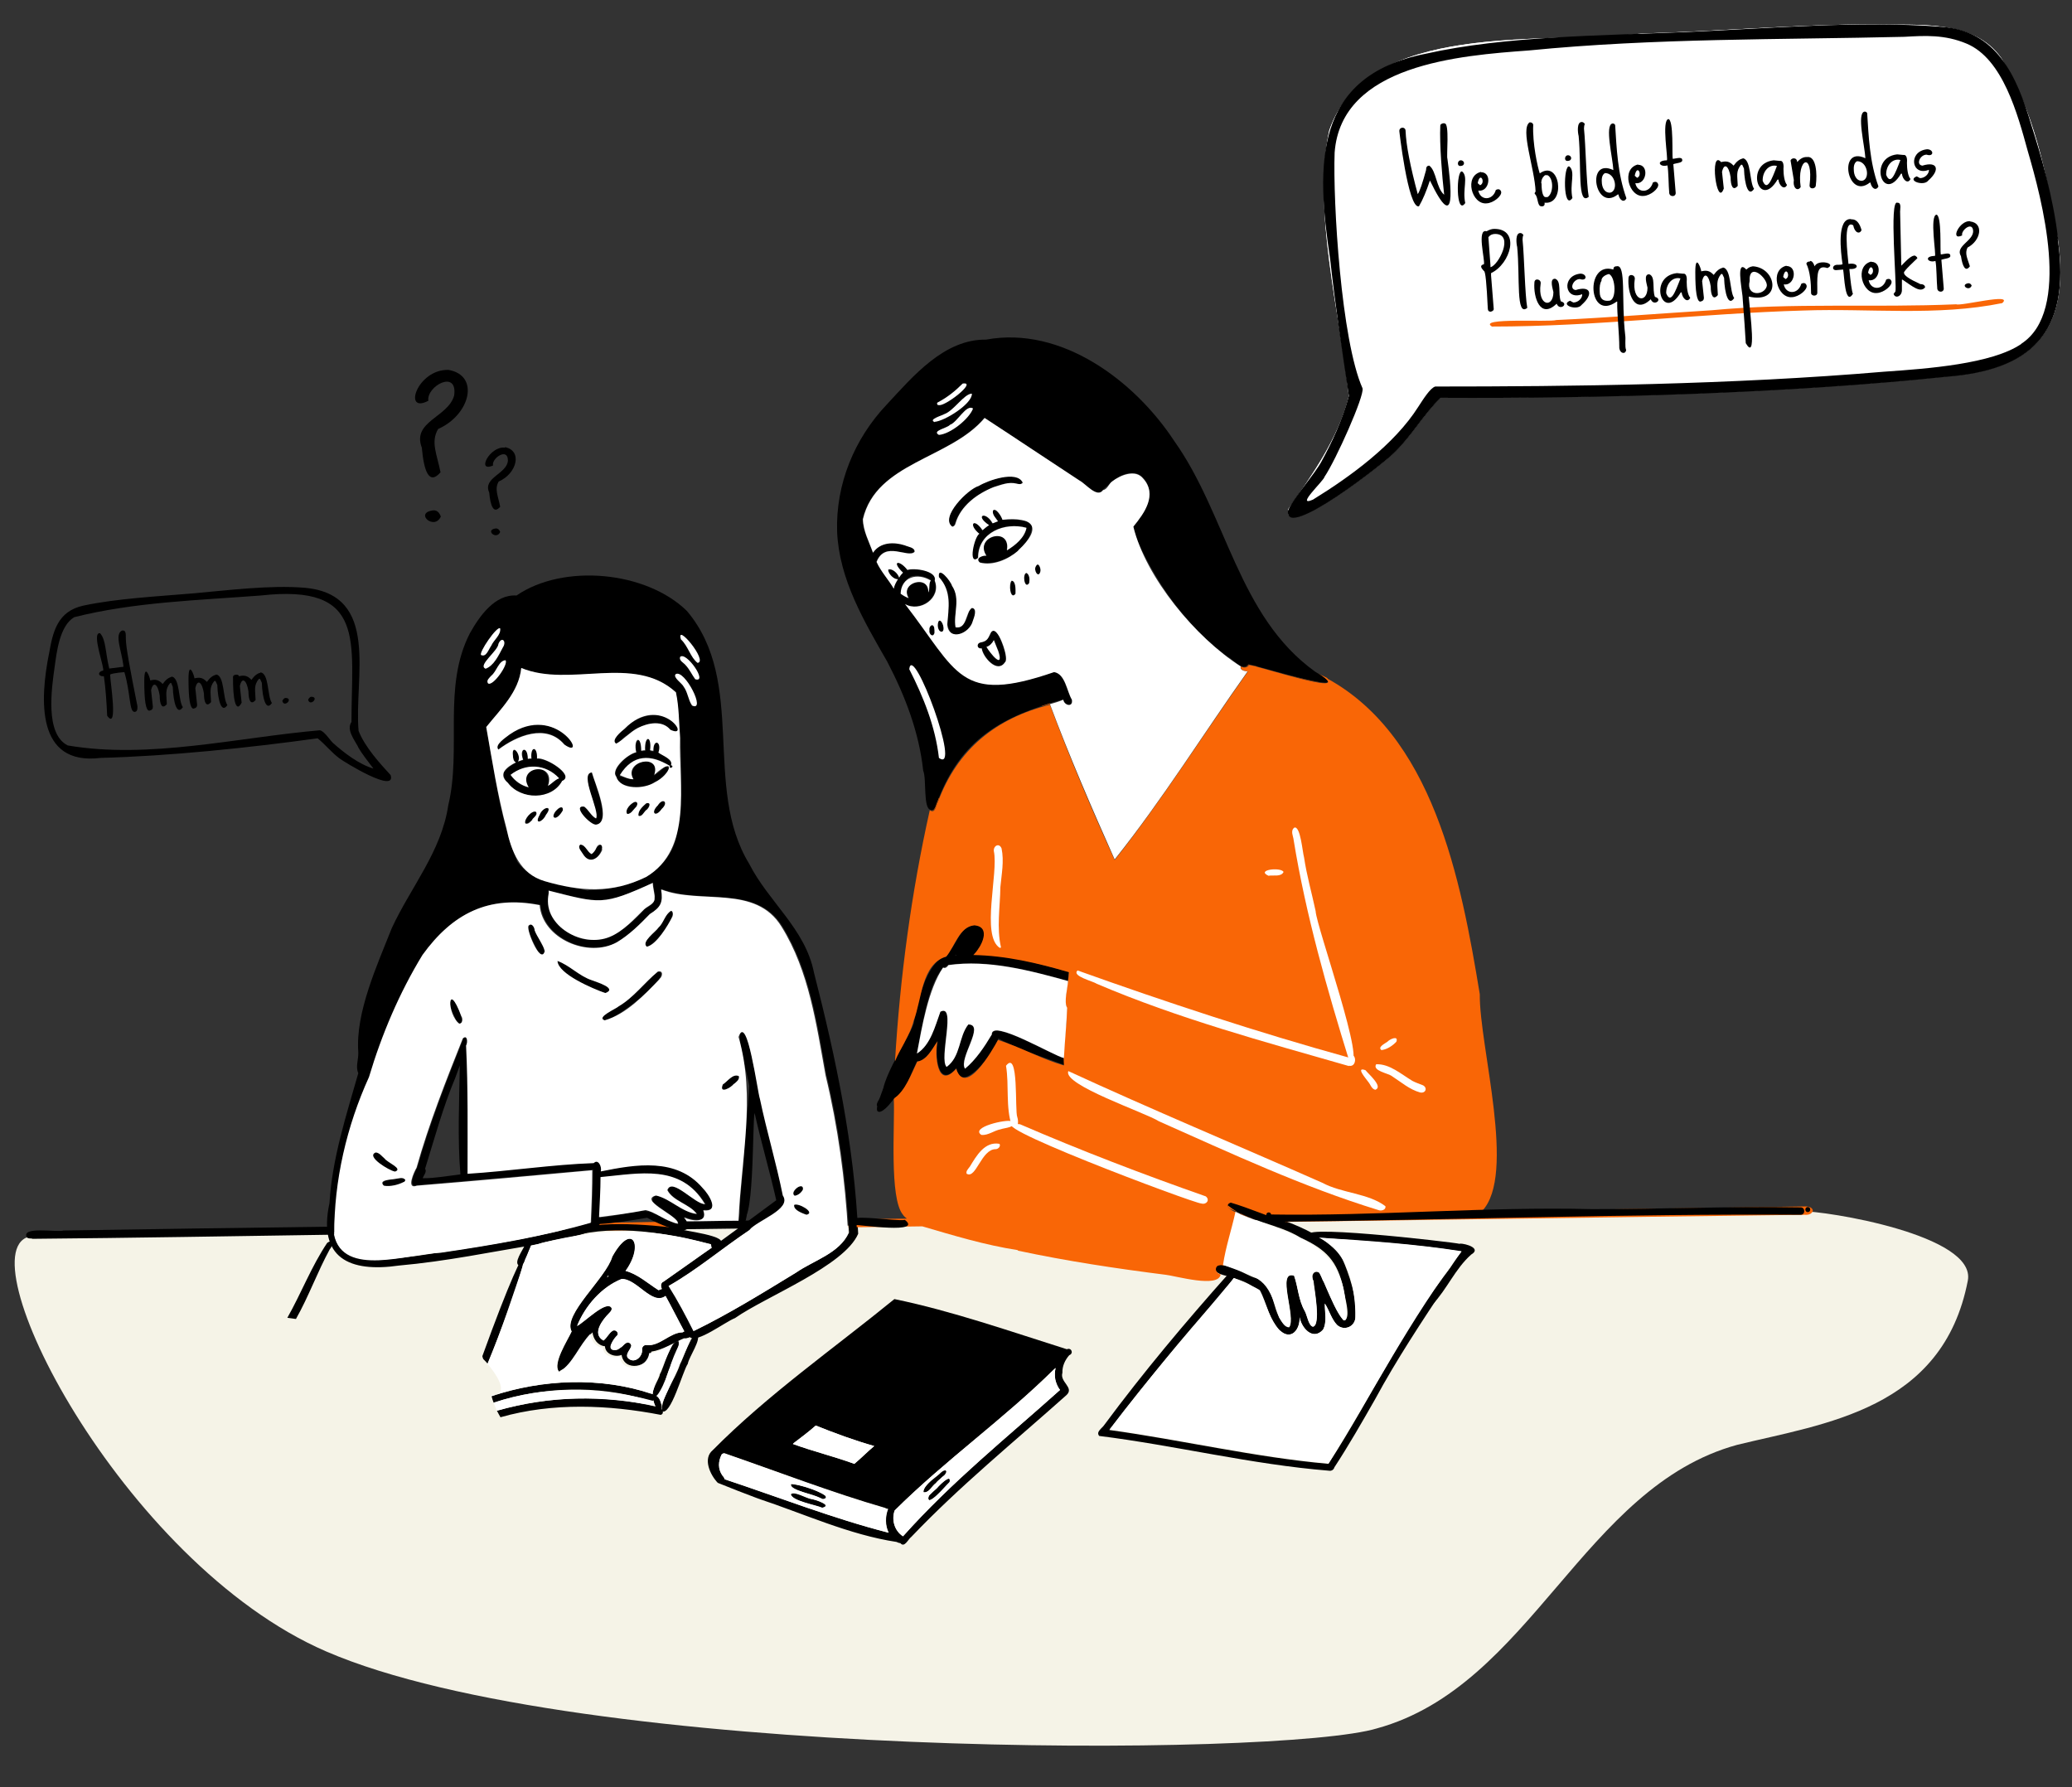 <?xml version="1.0" encoding="UTF-8"?>
<svg id="Ebene_1" xmlns="http://www.w3.org/2000/svg" version="1.1" viewBox="0 0 698 602">
  <rect x="0" y="0" width="698" height="602" fill="#333333" stroke="none"/>
  <!-- Generator: Adobe Illustrator 29.6.1, SVG Export Plug-In . SVG Version: 2.1.1 Build 9)  -->
  <defs>
    <style>
      .st0 {
        fill: #f5f3e7;
      }

      .st1 {
        fill: #f96606;
      }

      .st2 {
        fill: #fff;
      }
    </style>
  </defs>
  <path class="st0" d="M606.6,408c8.3-.2,59.3,8,56.3,23.4-8.4,43.5-48.3,48.1-77.7,55.3-51.9,14.2-69.4,81.2-121.3,95.5-32.1,9.8-268.9,10.9-354-25.9-69.2-29.9-123.1-136.9-99.2-139.9,0,0,466.1-5.7,595.9-8.4h0Z"/>
  <path d="M10.8,417.2c-.6,0-1.2,0-1.7-.3-2.3-4,10.1-1.7,12.3-2.4,30.1-.5,60.1-.9,90.2-1.3.4.9.8,1.8,1.1,2.7-34,.5-67.9,1.1-101.9,1.4h0Z"/>
  <path class="st1" d="M196.2,414.1c1.4-.6,4.6.2,4.3-2.2,8.6-.1,17.1-.2,25.7-.4.1,1,.8,1.9,1.3,2.7-11.2.2-22.4.3-33.6.5.7-.2,1.5-.4,2.2-.6h.1Z"/>
  <path d="M228.7,414.1c.5-.8-.3-1.7-.3-2.6,9-.1,18-.3,27-.4-1.1,1-2.2,1.9-3.4,2.7-7.8.1-15.6.2-23.4.3h0c0-.1,0,0,0,0Z"/>
  <path class="st1" d="M288.6,413.4h-2.8c.1-.9.2-1.8.2-2.7h2.4c0,.9.1,1.8.2,2.7h0Z"/>
  <path class="st1" d="M432.9,411.3c-5.5.5-10.3,0-15.3-2.5,5.4-.5,10.4.2,15.3,2.5h0Z"/>
  <path class="st1" d="M228.6,412.9h0Z"/>
  <path class="st1" d="M304.9,350.7c-.4,5.5-.9,11-.8,16.5-.8,1.2-1.7,2.3-2.8,2.9-.1-6.8-.4-13.6,3.7-19.4h-.1Z"/>
  <path class="st1" d="M447.1,228.4c2.8,5.1-23.3-4.9-26.4-4.7-.3,1-1.8,1.1-2.6.5,1.3-1.3,3.5-.3,5.2-.3,7.9,1.4,16.7.5,23.8,4.5h0Z"/>
  <path class="st1" d="M412.1,426c-.3,1-.7,2-1.1,3-2.8-.9-1.6-4.1,1.1-3h0Z"/>
  <path class="st1" d="M416.2,405.2c.6.9.3,1.9.2,2.9-.9-.6-2.2-.7-2.8-1.6,0-1.5,1.3-2.1,2.6-1.3h0Z"/>
  <path class="st1" d="M353,236.1c.4.3.6.6.8,1-1,.3-2,.5-2.9.8-.5-1.3.9-2.7,2.1-1.9h0Z"/>
  <path class="st1" d="M423.3,224c.1.1.3.3.4.5-.6-.1-1.2-.3-1.8-.4.4-.3,1.1-.4,1.5,0h-.1Z"/>
  <path class="st1" d="M316.4,269c-.8,1.1-1.1,4.9-2.9,3.7h-.2c.2-1.7,1-6.9,3.1-3.7h0Z"/>
  <path d="M320.4,213.2c-3.8-5.3,2.8-11-4.1-18.7-.2-.4-.3-1.2.2-1.4,1.6-.7,3.6,3.1,4.2,4.2,3,4.5.4,9.4,1.2,14,2.6.6,3.9-2.9,4.4-4.9,0-.8.9-2.2,1.8-1.4,1.6,3.7-3.4,10.9-7.7,8.2h0Z"/>
  <path d="M336.3,222.4c1.8-1-1.1-5-1.4-6.7-.5,1-1.4,2-2.5,2.3,1.3,1.4,2,3.7,4,4.4h-.1ZM338,218.2c1.3,2.3,1.5,6.4-2.1,6.2-2.4-.8-4.7-3.6-5.2-6.1-1.6.3-2-1.7-.3-2,2.2-.4,2.5-1.4,3.4-3.3,2.4-2.5,3.4,3.6,4.3,5.1h0Z"/>
  <path d="M330,189.4c-3.9-3.9,12.8-.2,15.7-11.7-7.3-2-16.3,1.6-16.3,10.1-.9,1.9-2.3-.7-1.9-1.8.3-7.7,9-12.9,16.1-10.7,1.4.3,3.9,0,4.1,1.9-.5,7.6-10.6,13.8-17.7,12.2h0Z"/>
  <path d="M333.5,188.1c-6.9-4.2,4.2-12.6,5.8-4.3.1,2.8-3.1,5.5-5.8,4.3Z"/>
  <path d="M329.6,179.6c-.8-1-2.1-1.9-2-3.2,1.4-1.6,5.6,4.8,2,3.2Z"/>
  <path d="M332.7,176.7c-.6-.7-3.2-2.4-1.7-3.2,1.6,0,5.3,4.5,1.7,3.2h0Z"/>
  <path d="M336.9,175.9c-1.4-.5-2.7-2.6-2.5-4h0c.8-1.5,4.8,4,2.5,3.9h0Z"/>
  <path d="M320.6,177.4c-4-3.4,5.4-12.6,9-13.7,3.2-1.9,12.8-5.3,14.8-1.2-.5.8-1.4.6-2.2.4-3.9-.7-8,1.2-11.4,3.1-4,2.1-7.8,6-9.1,10.3-.1.5-.6,1.1-1.2,1.1h.1Z"/>
  <path d="M341.5,200.6c-1.6-.7-1.3-3.7-.6-5,1.3-.3,1.9,5.1.6,5Z"/>
  <path d="M345.9,197c-1.1-.7-1.1-3.1-.2-4,1.2.2,1.8,4.1.2,4Z"/>
  <path d="M349.7,193.5c-1.3-.2-1.3-3.4,0-3.3.9.7,1.3,3,0,3.3h0Z"/>
  <path d="M313.7,213.9c-.9-.7-.8-2.5,0-3.3,1.5-.7,1.8,4.1,0,3.3h0Z"/>
  <path d="M316.7,212.7c-.8-.8-1.1-2.7-.4-3.6,1.5-.5,2.6,4.7.4,3.6h0Z"/>
  <path d="M358.4,356.4c0,.8,0,1.6.2,2.4-8.1-3.1-17.3-5.8-24.4-10.2-.3-5.5,20.9,7.2,24.3,7.9h-.1Z"/>
  <path d="M360.1,327.3c-.3,1-.2,2.1-.3,3.1-13-3.6-26.9-7.3-40.4-5.4-6.4,2.3-9.1,23.1-10.6,29.8,4.6-2.9,6.1-9.2,7.9-14.1,5.6-2.9-.6,16,2.1,18.6,4.8-3.5,4-10.1,7.3-14.3,5.8,0-3.3,11.5-1.1,14.9,4.6-3.4,6.8-9,10.4-13,6.2-.8-11.5,24.6-13.2,12.9-6.4,7.3-7.3-4.8-6.3-9.2-1.6,2.4-3.1,5.4-5.8,6.7-3,1-4.7-1.5-3.8-4.3,1.7-8.6,3.5-25.1,10.8-30.3,14.2-3.5,29.3,1,43.1,4.7h-.1Z"/>
  <path d="M431.1,448.3c-7-8.8-2.7-14.3-16.3-18-1.8-.8-6-.9-5.4-3.6,3.3-2.2,10,2.8,13.6,3.8,7.6,2.1,4.7,13.7,11.3,16.6,2.5-3.3-4.4-19.3,1.7-17.4,1.3,3.8,1.4,8.3,3.6,11.9.7,1.3,1.3,5.1,2.8,5.3h-.2c3-.1.5-12.9.3-15.5-1-1.4,0-3.8,1.9-2.7,3,5.1,4.5,11.6,8.2,16.1,2.9-.3.2-8.4,0-10.6-2-9.4-5.9-13.4-14.5-17.3-7.5-4.7-18-5.4-24.5-10.9.2-2,2.5-1,3.6-.5,11.8,5,26.1,7.5,34.7,17.7,2.7,6.5,5.2,13.3,4.7,20.4,0,3.3-3.8,4.9-6.2,2.7-1.9-2-2.6-4.9-4.1-7.2,0,2.8.8,6.2-.6,8.8-3.4,3.8-7.2-.5-7.9-4.2.2,4.1-2.8,8-6.6,4.5h-.1Z"/>
  <path d="M317.5,325.7c-.6-2,1.7-3.7,2.5-5.4,2.5-3,3.8-8.5,8.3-8.7,4.7.1,3.4,5.6,1.2,8-.7,1.8-5.2,5.3-4.1,1.1,1.5-1.9,3.6-3.8,3.7-6.4-3.6-2.3-8.5,12.9-11.6,11.4h0Z"/>
  <path d="M298.7,370.5c-5.5-1.8,7.8-21.2,9-25.5,5.3-2.4-8.4,20.7-8.3,23.3,1.6.2,3.5-3.4,4.2-4.6,1.1-1.3,4-11.6,5.4-6.3-2.4,4.3-4.4,13.2-10.4,13.1h0Z"/>
  <path d="M295.5,374.1c-.2-.5,0-1,0-1.5-.3-.5,0-1,.2-1.5,1.2-1.8,1.4-4.5,2.9-6,1.1-1.5,1.4-4.1,3.1-4.9,1.4-2.3,2-5.4,3.8-7.4,2-.5,1.5,2,1,3.1.6-.1,1.1.4,1.2.9,3.2,0-4.2,9.1-5,10.6-.3,1.4-5.9,9.2-7.3,6.6h0Z"/>
  <path d="M324,322.4c-.1-.1-.2-.2-.3-.4-.5.4-1.4.2-1.7-.4-1,.9-2.5-.5-1.6-1.6,1-1.1,1.8-2.1,2.7-3.2.8-1.2,6.1-7.7,5.6-3.2,4.1-.8-3.3,10.4-4.7,8.7h0Z"/>
  <path d="M313.5,272.8h0c-2.6-.5-1.3-10.4-2.5-13.2-1.4-13-6.1-25.2-12.1-36.7-7.8-13.6-16.2-27.7-16.9-43.8-.5-16,5.8-31.3,16.7-42.8,8.9-9.6,19.4-22.1,33.5-21.9,25.4-4.7,50.1,13.9,63.4,34.2,17.7,24.9,21.4,59,47.5,77.7,16.4,9.4-19.4-2.2-22.5-2.5-1.9,2.7-5.1-1.8-7.1-2.6-14.1-10.4-24.8-25.7-31.5-41.8-1.5-3.2,3.3-5.5,4.1-8.5,2.2-3.8,1.1-9.8-3.2-11.4-5-.9-8.1,2.7-11.4,5.5-2,2.8-5.8-2.2-7.9-3.2-10.7-7-21.4-14.1-32-21.1-11.5,13.9-36.5,15-41,34.1,0,4,2.1,7.6,3.4,11.3,2.4-3.5,7-3.7,10.7-2.5,1,.4,3.5.7,3.3,2.2-2.3,2.3-10-3.8-12.8,3.4,1.5,3.3,4,5.9,5.8,9,.2-1.2.8-2.2,1.4-3.2-1.3.2-3.4-1.9-3.3-3.2,1.4-.6,3.4,1.4,3.7,2.7.4-.6.8-1.3,1.3-1.7-4.1-3.9-1.2-4.5,1.5-.9,2.3-.8,10.1.3,9.2,3.6,2.2,5.8-4.9,10.8-10,7.9,17.9,23.2,18.3,33.9,50.2,22.9,3.8.7,4.3,6.5,6,9.3.5,2.6-2.5,2.1-2.9,0-20.6,5.8-34.4,13.3-42.3,34.4-.5,1-.9,3.8-2.5,2.7h.2ZM306.7,194.3c-1.8.8-3.3,3.5-3.3,5.5.8.6,1.7,1.2,2.7,1.5-3.2-5.3,6.9-8.1,6.6-1.9.7-1.2,0-2.9.9-4.1-2.1-1.2-4.5-1.7-6.9-1.1h0Z"/>
  <path d="M199.5,277.5c-1.3-.6-7-6.3-2.8-5.8,1.6,1.1,2.3,3.1,4,4,1.4-2.5-5.8-15.2-1.4-15.5.9,3.1,7.7,19.5.2,17.3h0Z"/>
  <path d="M196.3,287.7c-.5-.9-1.9-2.3-.9-3.2,1.8,0,2.3,2.4,3.8,3.2,7.1-9.7,2.2,7.6-2.9,0h0Z"/>
  <path d="M207.5,261.6c-1.6-1.6,2.8-6.2,4.3-6.9,4.6-3,11.6-2.2,14.6,2.5.1,1.3-1.5.9-2.1.4-4.8-4.3-12.3-2-15.2,3.4-.3.5-.9,1-1.5.7h0Z"/>
  <path d="M214.9,265.2c-2.2-.1-8.1-.8-7-3.9,6.4,1.7,11.1,2.4,16.1-3.1,5.4.3-6.7,8.5-9.2,7h.1Z"/>
  <path d="M178.7,268c-3.7-.6-9.4-3.7-9-7.8,3.5-4.4,10.3-5.8,15.3-3.6,1.7.7,7.9,5.1,4.5,6.5-1.9,3.7-6.8,5.7-10.8,5h0ZM186.1,263.6c.7-.5,1.3-1.1,2.2-1.4-4.5-4.8-11.2-5.2-16.3-1.1,2.9,4.4,10,6.3,14.2,2.5h0Z"/>
  <path d="M180.3,266.6c-3-.7-4.1-4.2-1.9-6.4,6-5.4,10,7.6,1.9,6.4h0Z"/>
  <path d="M214.5,263.4c-4.3-2.5.6-8.4,4.3-6.7,5.1,2.1-.5,9-4.3,6.7h0Z"/>
  <path d="M225.6,258.3c0-.5.9-.7,1-.1,0,.5-.9.7-1,.1h0Z"/>
  <path d="M215.2,254.4c-1.2-.2-1.4-4.8-.2-5,1.3-.2,1.8,5.4.2,5Z"/>
  <path d="M218.1,254c-1.3-.3-.8-6.2.7-4.8.5,1,.8,4.6-.7,4.8Z"/>
  <path d="M220.6,254c-.9-.8-.5-3.2.5-3.8,1.6-.3,1.2,5-.5,3.8h0Z"/>
  <path d="M173.4,256.6c-.5-.8-1.3-3.7,0-3.9,1.6.2,2.1,5.4,0,3.9Z"/>
  <path d="M176.4,256.1c-.5-.8-.9-4.3.7-3.4,1,.8,1.3,5.3-.7,3.4Z"/>
  <path d="M179.4,256.3c-.6-.8-.6-4.8,1-3.8.9.9,1,5.5-1,3.8h0Z"/>
  <path d="M167.9,252.4c-1.5-1.6,2.7-4.2,3.8-5.1,6.3-4.6,17.1-4.4,21.2,3,.7,2.4-1.9,1.8-2.8.4-6.1-7.3-16.1-3-22.2,1.7h0Z"/>
  <path d="M207.2,250.3c-1.1-1.5,2.1-3.9,3.1-4.8,4.4-4.9,14-7.1,17.8-.4.6,1.8-1.5,1.9-2.4.8-4-4.6-10.8-1.3-14.6,1.9-1.5.5-2.3,3-4,2.6h.1Z"/>
  <path d="M176.9,277.3c-.6-1.3,2.3-4.7,3.6-3.9.9,1-2.6,4.5-3.6,3.9Z"/>
  <path d="M181.2,276.6c-.7-1.1,2.4-5.9,3.5-4,.3.9-2.6,5-3.5,4h0Z"/>
  <path d="M186.6,275.5c-.7-1.2,1.5-3.8,2.8-3.4,1,1.1-1.6,3.5-2.8,3.4h0Z"/>
  <path d="M211.3,274.2c-1-1.4,1.3-3.7,2.6-4.1,2.4.2-1.4,4.3-2.6,4.1Z"/>
  <path d="M215.1,274.7h0c-.5-1.2,2.4-5.1,3.6-4,.6.8-2.8,4.8-3.6,4h0Z"/>
  <path d="M220.5,274.2c-1.1-.9,1.8-4.1,2.8-4.3,2.4.2-1.7,4.6-2.8,4.3Z"/>
  <path d="M269,399.8c3.2-1,.6,3.1-1.2,3-1.3-.8.4-2.5,1.2-3Z"/>
  <path d="M271.1,409.1c-1.1-.9-3.8-1.4-3.5-3.2,1.6-1.1,8.2,3.7,3.5,3.2h0Z"/>
  <path d="M181.2,320.5c-.6-1.5-4.3-7.8-2.9-8.8,1.8-1.6,3.3,5.8,4.6,7,1.6,1.8-.2,4.1-1.7,1.8h0Z"/>
  <path d="M203.2,334.4c-3.9-1.7-15.3-6.2-15.4-10.7,4,1.4,7.4,5.1,11.6,6.5,1.7.8,3.6,1.2,5.2,2.2,1.5,1.3,0,2.6-1.4,2.1h0Z"/>
  <path d="M203.6,343.7c-3-1,3.9-3.9,4.7-4.7,5.2-3,8.7-8,13.2-11.7,6.6.2-15.3,17.3-18,16.4h0Z"/>
  <path d="M217.8,318.9c-2-1.6,3-5,3.9-6.4,1.8-1.6,2.2-4.5,4.3-5.7,2.7,1.4-6.2,12.6-8.2,12.1h0Z"/>
  <path d="M153.8,344.2c-.5-2.2-3.4-5.7-1.6-7.5,1.4-.4,5.8,10.7,1.6,7.5h0Z"/>
  <path d="M243.5,365.3c1.5-1,3.4-3.9,5.4-2.8.8,1.9-7.2,7.3-5.4,2.8h0Z"/>
  <path d="M129.4,399.4c-2.9-1.9,6.5-3.2,7.1-2.1h0c.8,1.7-5.8,2.6-7,2.2h-.1Z"/>
  <path d="M132.6,394.6c-1.5-.5-9.6-5-6-6.4,2.5.7,3.9,3.5,6.4,4.5,1.4.8,1.2,2.1-.3,1.9h0Z"/>
  <path d="M188.3,462.1c-2.1-3,2.8-10.3,4.3-13.6-3.1-5.7,11.6-17.9,13.7-25.2,6.6-11.9,10.9-4,4.5,4.8,4.1,1.1,7.5,4.2,11.1,6.5.3-.1.7-.3,1.1-.4-.4-.8-.5-2.1.6-2.5,12.8-8.9,25.4-18.1,37.9-27.4-2.2-9.8-5.1-19.5-7.3-29.4-.8,2.9,0,42.2-5,34.9-.1-5.5.7-11.1,1.2-16.7.4-9.1,1.5-18.2,2-27.2,0-2.2-6.6-23.3-.8-17.2,4,18.1,8,35.9,12.3,53.9,3.2,4.6-8.9,8.4-11.3,11.7-9.1,6.2-17.6,13.4-27.2,18.8,3.1,4.9,5.7,10,8.4,15.2,11.9-5.8,23.2-12.8,34.5-19.7,5.9-4.1,14.6-6.5,17.7-13.4-1-17.9-3.4-35.7-7.6-53.1-3.1-17.1-5.5-35-14.8-50-8.8-14.4-27.3-7.4-40.6-12.6.6,4.4-.1,5.9-3.8,8.3-3.4,3.5-6.9,6.9-11.1,9.5-9.7,5.4-25.1-1.2-26-12.5-17.2-3.4-29.4,2.8-39.5,16.8-7.7,12.8-13.7,26.7-18,41.1-6.5,14.2-10.4,29.3-11.4,45-4.6,20,14,17,27.5,15.3,19.6-2.9,39.5-5.7,58.6-11.3.2-5.9.5-11.8.5-17.7-19.7,1.8-39.4,3.5-59.1,5.2-3.7,1.4-.9-4.7-.1-6,4.2-14.9,9.9-29.2,15.6-43.6h0c1.6-1.4,1.8,1.4,1.1,2.4.7,14.3.5,28.9.5,43.2,14.1-.9,28.4-3.2,42.5-3.6,1.4-1.4,2.8,1,2.4,2.8,11.8-2.3,25.5-4.7,34.3,5.6,2.1,2.1,6,8.2.2,7.5,1.7,4.5-4,3.6-6.5,2.4,5.4,9-9.6,2.1-12.7.3-5.3.9-10.6,1.8-15.9,2.1-3.2,4.5-15.4,4.8-20.9,6.8-15.6,2.6-31,5.8-46.8,7.2-16.7,2.4-27.4-2.5-23.4-21.1.9-15,5.6-29.3,9.7-43.7-1-2.2.1-4.5,0-7.1-1-13.3,6.4-29.4,11.3-41.8,6.4-13.8,16.7-25.8,19-41.3,4.6-19.1-2-39.9,7.3-58,3.2-5.7,8.4-13.2,15.7-12.7,15.7-10.8,43.6-8.3,57.4,5.2,20.3,24,5.2,59.3,21,85.2,6.5,12.8,18.9,21.9,21.8,36.6,7.4,28.8,13.6,58.3,14.9,88-4.7,10.9-30.9,21-41.5,28.4-3.2,1.2-13,8.7-15.2,6.4-.6.3-1.3.5-2,.4-3.6,1.6-7.1,3.9-11,4.5-.7,5.4-9.1,6.9-10,1.1-2.2.9-5.5-.3-5.6-2.9-2.5-.3-3.9-2.4-4.2-4.7-3.9,3.7-5.9,10.6-10.7,12.8h0l-.6.5ZM212.7,453.3c-.2,1.4-2,2.4-1.3,4,2.1,2.4,5.2-.2,4.9-2.8,0-.9.7-1.6,1.6-1.4,4.3.5,7.8-4.2,12-4.3.2,0,.4-.2.6-.3-2.2-3.9-4.1-8-6.3-11.9-4.5,3.4-9.7-5.9-14.8-5.7-6.8,2.7-12.3,9.1-15,15.8,2.3-1.1,9.9-8.9,11.6-6.1.3.7-.3,1.3-.8,1.8-2.2,2.2-5.9,7-1.9,9.2,1.2-.9,1.8-2.5,3.1-3.3.9-.5,2.1.6,1.6,1.5-1,1.3-4.3,4.8-.8,5,2,.3,4.2-4.7,5.5-1.5h0ZM204.5,430.3c.2-.1.3-.2.5-.4,0,0,0-.2-.1-.3-.1.2-.3.4-.4.6h0ZM220.1,408.7c3,1.2,5.7,3.2,8.9,3.7-2.3-3.4-6.4-4.9-9.2-7.7-.2-6.2,11.7,5.1,15.1,4.2-2.5-3.3-8.1-4.3-9.9-8,1.4-4.5,9.4,4.9,12.7,4.7-8.2-13.5-22.1-10.2-35.1-9,0,4.5-.3,9-.5,13.5,5.3,0,13.9-3.6,18.1-1.5h-.1ZM153.4,363c-4.2,10-7,20.4-10.2,30.7.7,1-.5,2.2-.8,3.2,4.3,0,8.4-.8,12.7-1.3-1-12.1-.4-24.5-.2-36.7-.5,1.4-1,2.7-1.5,4.1h0ZM184.7,301.7c-.6,6.2,1.4,8,6.1,11.9,9.2,7.2,20,.1,26.3-7.3,4.7-2.6,3.5-3.9,2.9-8.9-16.9,7.7-17.7,6.9-35.1,2.6.1.6,0,1.2-.1,1.8h0ZM198.1,299.9c12.7,0,27.8-5.2,30-19.3,2.3-15.5,1.6-31.8-.4-47.3-14.3-12.9-35.7-1.4-52.1-8.2-.8,8-7,13.9-11.8,19.9,2.9,15.1,4.5,31,10.5,45.3,5.4,7.5,15.5,7.9,23.7,9.7h.1Z"/>
  <path d="M276.7,507.9c-2.1-1-10-2.3-10.3-4.5,1-1.3,5.3,1.4,7,1.6,1.4.1,7.7,2.5,3.3,2.9Z"/>
  <path d="M276.3,504.7c-1.9-1.6-10.4-2.4-9.8-4.8,3.8.4,8.3,1.9,11.6,3.9.8,1.3-1.2,1.4-1.8.9h0Z"/>
  <path d="M311,502.7c-1.3-.8,7.7-9.3,7.8-7-.4,1.7-2.6,2.5-3.6,3.9-1.3.8-2.5,3.7-4.2,3h0Z"/>
  <path d="M313.1,505.4c-1.6-1.5,2.3-3.4,3.1-4.7.7-.8,4.5-4.4,3.7-1.4-2.2,1.9-4.1,5.2-6.8,6.1h0Z"/>
  <path d="M303.4,519.8c-.5,0-1-.2-1.4-.4-15.9-2.4-31.2-9.5-46.6-14.6-4.6-1.7-9.1-3.5-13.6-5.3-2.6-2.7-5.1-8.2-1.7-11,18.5-18.7,40.7-34.2,61.2-50.9,19.4,4,39.1,10.9,58.1,16.9,1.5-.7,2.4,1.4.8,2-1.4,1.6-2.4,3.7-2.3,5.9-1,3.2,4.2,5,1.3,7.6-17.6,15.7-35.9,30.6-52.2,47.7-1.1.8-2.3,3.8-3.7,2.1h.1ZM355,461.3c-17,16.8-36.7,30.7-53.6,47.5-1.2,3.1,0,6.9,2.8,8.7,16.5-18.4,34.7-33,52.9-49.3-1.7-2.1-2.1-4.9-1.5-7.4-.2.2-.4.4-.6.5h0ZM243.2,489.9c-1.3,2.4-1.3,4.9.2,7.1.3.4.6.8.8,1.3,18.4,6.1,36.4,13.2,55.2,18-1.2-2.4-1.2-5.5-.2-8-.3,0-.7-.2-1-.3h.2c-18.4-5.3-36.4-12.3-54.4-18.5-.2.2-.4.3-.6.4h-.2ZM267.6,485.9c-.2.1-.3.3-.5.5,6.8,2.5,13.9,4.2,20.7,6.7,2.3-1.9,4.4-4.1,6.7-6-6.7-1.9-13.2-4.3-19.7-6.9-2.3,2-4.7,3.9-7.2,5.7h0Z"/>
  <path d="M492.7,421.9c2.4,1.4-4.3,8.6-5.2,10.4-8.5,12.8-17,25.6-24.3,39.1-4.4,7.7-8.8,15.4-13.7,22.9-.2.8-1,1.3-1.9,1.1-26-2.1-51.7-8.5-77.3-11.7-1.2-1.4,1-2.6,1.7-3.7,13.1-17.7,27.4-34.7,42-51.1,5.6-1.4-2.2,5.8-2.8,7.4-13.3,14.5-25.5,29.9-37.5,45.4,24.6,3.4,49,9.2,73.8,11.4,15.1-23.2,27.4-50.4,45.2-71h0v-.2Z"/>
  <path d="M491.8,418.9c2,0,7.4,1.6,3.8,3.7-5.4,4.8-8.1,11.6-13,16.8-1.6,1.9-3.2-.2-1.5-1.7,4.3-5,7.3-10.9,11.2-16.1-16.5-2.7-33.3-3.5-50-4.8-10.9-5.1,47.1,1.6,49.5,2.2h0Z"/>
  <path d="M219.3,469.4c-17.2-5.6-36.6-4.8-53.7.9.2.8.4,1.5.7,2.2,16.5-5.4,34.9-6,51.5-1,2.3,1.5,4.5-1.1,1.5-2.2h0Z"/>
  <path d="M222.1,474.1c-18.1-4.5-36.6-4-54.7,1.1.4.8.8,1.5,1.2,2.2,17.6-5,36.4-4.2,54-.8,1.4-.5.5-2.2-.6-2.4h.1Z"/>
  <path d="M220.6,470.5c-2.1-1.7,1.4-5.4,1.7-7.6,1.4-2.2,3.5-11.7,6.3-11.1h0c.5,2.8-2.2,5.8-2.8,8.7-1.7,3.1-1.9,8.6-5.3,10h0Z"/>
  <path d="M222.9,475.4c0-5.2,4.6-10.7,6.2-15.9,1.1-1.8,3.7-10.4,5.7-10.1,1.7,1.6-2.7,7.6-3.1,10-1.7,2.4-5.8,18-8.8,15.9h0Z"/>
  <path d="M221.1,474.4c-.4-.9-1.8-3.8-.4-4.3,2.2,0,3.4,6.9.4,4.3Z"/>
  <path d="M162.8,457.8c.5.5,1,1,1.5,1.6,16.7-41.5,16.4-52.9-1.8-2.6,0,.3.2.7.3,1Z"/>
  <path d="M175.1,426.4c-2.5-.7,1.2-5.5,1.7-7,.8-1.8,2.8-.8,1.8,1-1.1,1.8-1.3,5.4-3.6,6.1h.1Z"/>
  <path d="M239.8,420.4c-.3-.3-.3-.8-.3-1.3-15.1-3.7-31.4-6.8-46.7-2.7,1-6.3,29.4-3.6,34.8-2.7,1.9.9,19.2,2.6,14.6,5.6-.5.8-1.6,1.6-2.5,1h0Z"/>
  <path d="M110.2,418.7c-5.3,7.9-8.7,16.9-13.4,25.2,1,.1,1.9.3,2.9.4,4.3-7.6,7.2-15.8,11.4-23.5,1.2-1.2,1-3.6-.9-2.1h0Z"/>
  <path d="M248.8,412c-.2-1.3.3-2.5.6-3.7h0c.3-1.2,2.2-1,2.2.3s-.8,6.2-2.8,3.4h0Z"/>
  <path class="st1" d="M342.8,421.1h0ZM342.8,421.1h0c-11-1.7-21.5-4.9-32.1-8-7.4.1-14.8.2-22.1.3,0-.9,0-1.8-.2-2.7,5.7,0,11.4-.2,17.1-.2-.5-.4-1-.8-1.3-1.3-4.7-5.5-2.7-30.4-3.1-39,4-3,5.8-8.3,7.9-12.6,3.3-.5,5-4.3,6.8-6.8-1,4.5-.1,16.5,6.3,9.2,3.2,9.6,12.1-6.1,14.1-9.7,7.6,2.4,14.6,6.4,22.2,8.6-.4-6.5,1-12.8,1-19.2-1.2-3.2.6-8.7.7-12.2-10.5-3.1-21.3-5.6-32.2-5.8,2.6-2.5,6.3-9.5.3-10-5,.5-6.5,7-9.4,10.5-8.5,2.6-8.2,14.5-11,21.6-1.2,4.9-4.4,9-6.3,13.7,1.7-28.4,5.5-56.8,11.7-84.5h.2c1.6,1.1,2-1.7,2.5-2.7,6.6-17.9,19.6-28.4,37.8-32.9,6.6,17.8,14,35.1,21.8,52.3,16.1-20.3,29.9-42.4,44.9-63.5-.9-.1-2.8-.4-2.3-1.7.8.6,2.3.4,2.6-.5,2.1-.1,35.2,11,24.6,3.6,37.6,19.1,46.9,69.1,53.2,107.3-.2,17.5,12.5,61,.7,73.1,25.1-.4,50.1-.7,75.2-1.1,11-.2,21.9-.3,32.9-.5,1.3-.1,3.3,0,3.4,1.5-.4,1.1-1.6,1.4-2.7,1.3-18,.2-36.1.5-54.1.7-40.3.6-80.6,1.1-120.9,1.7-6.2-2-12.3-4.7-18.4-6.5-2.6,1,.4,2.8,1.9,3.3-1.4,6-3.4,11.8-4.2,17.9-2.7-1.1-3.9,2.1-1.1,3-.7,4.7-15,.5-18.6.1-16.6-2.1-33.2-4.6-49.6-8.1h0l-.2-.2Z"/>
  <path class="st2" d="M132.9,394.7c3.3-.9-2.6-3.2-3.3-4.4-.9-.7-1.7-2-3-2.1-3.6,1.3,4.7,6.2,6.3,6.4h0ZM136.2,398.1c.2-.2.5-.7.2-.8h0c-.8-.9-2.1-.3-3.1-.2-1.2.3-6.1.2-4,2.3,2.2.4,4.9-.3,6.8-1.3h.1ZM154.8,344.8c.9,0,1.3-1.5.6-2.5-4.7-12.6-5-.7-.6,2.6h0ZM183.5,320.4c-.6-2.5-2.5-4.6-3.4-7,0-.9-.9-2.6-1.9-1.7-1.5.4,4,13.7,5.3,8.7h0ZM203.9,334.5c4.3-1.5-2.9-3.7-4.5-4.3-4.3-1.4-7.6-5.1-11.6-6.5.2,4.4,12,9.4,16.1,10.8h0ZM222.1,329.8c1.2-.8,1.4-3.1-.5-2.5-4.5,3.7-8.1,8.7-13.2,11.7-.8.8-7.7,3.7-4.7,4.7,7.3-2.1,13.3-8.5,18.5-13.9h0ZM226.5,308.8c.3-.6.3-1.8-.4-2-2.1,1.2-2.5,4.1-4.3,5.7-.9,1.4-5.9,4.8-3.9,6.4,3.3-.7,7-7,8.6-10.1h0ZM247.3,365.1c.8-.7,1.9-1.4,1.6-2.6-2-1-3.9,1.9-5.4,2.8-1.4,3.4,2.8,1.1,3.7-.2h0ZM270.5,400.7c.3-3-4.8.8-2.8,2.1,1.2-.2,2.2-1,2.8-2.1ZM271.7,409.2c3.2-.8-3-4.2-4.2-3.3-.2,1.8,2.8,2.8,4.2,3.3h0ZM285.8,415.3c-3.1,7-11.8,9.3-17.7,13.4-11.3,6.9-22.6,13.9-34.5,19.7-2.6-5.2-5.3-10.3-8.4-15.2,9.6-5.5,18-12.7,27.2-18.8,2.5-3.3,14.5-7,11.3-11.7-2.2-11-5.4-21.5-7.7-32.5-.8-2.1-4.3-29.4-7.2-20.9,5.9,20.3.8,41.2,0,61.9-5.8,0-11.7.2-17.5.2-.2-.5-.6-.9-.9-1.3,2.5,1.2,8.2,2.1,6.5-2.4,5.8.7,1.9-5.4-.2-7.5-8.8-10.3-22.5-8-34.3-5.6.4-1.8-1-4.3-2.4-2.8-14.1.5-28.3,2.7-42.5,3.6,0-14.3.2-28.9-.5-43.2.6-1,.5-3.8-1.1-2.4h0c-5.7,14.3-11.4,28.7-15.6,43.6-.8,1.3-3.6,7.4.1,6,19.7-1.6,39.4-3.4,59.1-5.2,0,5.9-.2,11.8-.5,17.7-16.5,4.7-33.6,7.6-50.6,10.1-10.5.2-32.9,8.6-35.9-6.2h.1c-.1-18.1,4.2-36.5,11.7-53,4.3-14.4,10.2-28.3,18-41.1,10.1-14,22.3-20.2,39.5-16.8.9,11.3,16.3,17.9,26,12.5,4.2-2.5,7.7-6,11.1-9.5,3.7-2.3,4.5-3.9,3.8-8.3,13.3,5.2,31.8-1.8,40.6,12.6,9.3,15,11.7,32.9,14.8,50,4.2,17.4,6.6,35.2,7.6,53.1h.1Z"/>
  <path class="st2" d="M220.5,302.5c.2,2-2.3,2.6-3.5,3.8-3.5,3.4-7,7.4-11.6,9.3-9.1,3.8-22.2-3.5-20.7-13.8.1-.6.2-1.2.1-1.8,17.4,4.4,18.2,5.1,35.1-2.6,0,1.8.8,4.1.6,5.1Z"/>
  <path class="st2" d="M188.3,262.2c-1.4.5-2.4,1.8-3.7,2.5,2.9-8.3-10.8-6.7-6.5.5-2.5-.6-4.6-2.1-6.1-4.2,5.1-4,11.8-3.7,16.3,1.1h0Z"/>
  <path class="st2" d="M179.3,276c.6-.7,1.9-1.5,1.3-2.5-1.3-.8-4.3,2.6-3.6,3.9,1,.4,1.8-.7,2.4-1.3h0ZM183.9,274.5c2.7-3.4-1.1-2.8-2.1,0-2,3.5,1.1,2.4,2.1,0h0ZM189.6,273c.3-2.9-3.7.8-3.1,2.2.9,1.1,2.6-1.3,3.1-2.2h0ZM189.5,263c4.2-2-6-8.1-8.6-7.5.2-4.2-2.3-4.3-1.9,0-.4,0-.8,0-1.2.1,0-4.5-3.1-3.7-1.6.3-.6.2-1.2.4-1.7.6,1.4-2-2.3-6.6-1.7-1.9,0,.8.2,1.9,1,2.2-3,1.5-6.3,3.9-2.7,6.9,4.3,5.8,14.8,5.9,18.3-.7h0ZM190.1,250.8c8.4,5.8-2.7-14.2-18.4-3.4-1.1.9-5.3,3.5-3.8,5.1,6.1-4.6,16.1-8.9,22.2-1.7h0ZM202.8,286.1c.4-1.8-1.2-2.2-1.9-.5-.3.8-.9,1.6-1.6,2.1-1.5-.7-2-3.1-3.8-3.2-1.1.9.4,2.3.9,3.2,2.1,3.5,5.3,1.6,6.5-1.5h0ZM200.8,277.8c5.5-.9-.5-14.1-1.4-17.6h0c-4.4.3,2.8,13,1.4,15.5-1.7-.9-2.5-2.9-4-4-4.3-.5,2.2,6.4,4.1,6.1h-.1ZM214,272.1c.7-.5,1.2-2.1-.1-2-1.3.4-3.6,2.7-2.6,4.1,1.3,0,1.9-1.3,2.7-2.1h0ZM217.7,272.9c.9-.6,2-2.8,0-2.3-1.1,1-2.9,2.5-2.6,4.2h0c1.1.5,1.8-1.2,2.5-1.9h.1ZM222.9,272.5c2.5-2.2.4-4-1.3-1.2-2.6,2.5-.7,4.2,1.3,1.2ZM226,258.6c.6,0,.8-.8,0-.8.9-2.1-2.9-3.2-4.2-4.3,1.3-3.7-1.8-4.9-1.7-.6-.4,0-.7-.1-1.1-.2.6-5-1.9-5.1-1.7,0-.4,0-.9.1-1.3.2,0-5.7-2.7-4.2-1.7.5-2.6.5-8.7,5.6-6.7,8.2,1.4,4.6,9.5,4.2,13,1.9,5.3-2.5,7.4-9.3-.2-2.5,2.5-7.5-10.7-4.6-7,1.5-1.7,0-3.1-.8-4.6-1.4,4.5-7.2,10.3-7,16.9-3.1-.3.3,0,.7.3.7h0ZM225.8,245.8c7.6,3.6-3.3-12.6-15.4-.3-1,.8-4.8,3.9-2.8,5,2.5-1.4,4.6-3.9,7.3-5.3,3.4-1.7,8.3-2.7,11,.7h-.1ZM229.1,248.7c-.5,15.6,4.4,37.2-11.4,46.7-11.7,5.7-22.2,4.9-34.3,1.4-8.2-2.4-11.2-10.1-12.8-17.8-3-11.2-4.8-22.7-6.8-34.1,4.8-6,11-11.8,11.8-19.9,16.4,6.8,37.9-4.8,52.1,8.2,1.1,5,1,10.3,1.4,15.4h0Z"/>
  <path class="st2" d="M239.5,419.5v-.3c-21.9-6.3-39-5.5-60.7.5-.5,1.5-1.2,3-1.9,4.5-4,11.7-7.8,23.7-12.7,35.2,2.2,2.5,8.3,10.6,1.3,10.5,0,.1,0,.3.1.4,17.2-5.8,36.8-6.6,54.1-.7,1.7-5.8,4.3-11.3,6.9-16.8-2.6,1.1-5,2.8-7.9,3-.7,5.4-9.1,7-10,1.1-2.2.9-5.5-.3-5.6-2.9-2.5-.3-3.9-2.4-4.2-4.7-3.8,3.8-5.9,10-10.4,12.8-3.1-1.7,2.8-11,4-13.6-3.1-5.7,11.6-17.9,13.7-25.2,6.6-11.9,10.9-4,4.5,4.8,4.1,1.1,7.5,4.2,11.1,6.5.3-.1.7-.3,1.1-.4-.4-.8-.5-2.1.6-2.5,5.4-3.8,10.8-7.7,16.3-11.4-.2-.2-.2-.6-.2-.8h-.1Z"/>
  <path class="st2" d="M237.5,405.6c-3.3.2-11.2-9.2-12.7-4.7,1.9,3.7,7.5,4.7,9.9,8-5.1-.6-8.7-5-13.7-6.2-5.8,1.5,6.5,6.5,7.3,9,0,.2,0,.4.1.5-.8-.1-1.6-.4-2.3-.7h0c-2.9-1-5.6-3.2-8.6-3.9-5.2,1.1-10.4,1.7-15.7,2.4.2-4.5.5-9,.5-13.5,13.1-1.2,27-4.5,35.1,9h.1Z"/>
  <path class="st2" d="M220.1,471.9c-17.4-4.7-36.4-5.3-53.8.6.3.9.7,1.8,1.1,2.7,17.7-5.1,35.5-5.2,53.3-1.6-.2-.5-.5-1.1-.6-1.7h0Z"/>
  <path class="st2" d="M231.9,451c.2.2.5.4.7.4-3.8,8.2-6.2,14.1-9.8,21.8-.2-1-.7-2.4-1.6-2.9,3.3-4.4,4.3-10.5,6.7-15.5.3-.9,1.3-2,.7-3,.4-.2.8-.4,1.1-.6.7,0,1.4-.2,2-.4,0,0,0,.1.1.2h0Z"/>
  <path class="st2" d="M230.5,448.5c-.2,0-.4.2-.6.3-4.2,0-7.7,4.7-12,4.3-.8-.2-1.7.6-1.6,1.4.3,2.6-2.8,5.2-4.9,2.8-1-1.8,3.2-4.4.1-5.1-1,0-1.5,1.2-2.2,1.6-4.9,2.9-4.1-1.5-1.3-4.1.5-.9-.6-2.1-1.6-1.5-1.3.8-1.9,2.4-3.1,3.3-4.1-2.2-.3-7,1.9-9.2.5-.5,1-1.1.8-1.8-1.6-2.8-9.3,5-11.6,6.1,2.7-6.7,8.2-13.1,15-15.8,5.1-.2,10.3,9.1,14.8,5.7,2.2,4,4.2,8,6.3,11.9h0Z"/>
  <path class="st2" d="M294.5,487.1c-2.3,1.9-4.4,4.1-6.7,6-6.8-2.5-13.9-4.2-20.7-6.7,2.5-2.1,5.3-4,7.7-6.2,6.5,2.6,13,5,19.7,6.9h0Z"/>
  <path class="st2" d="M277.1,507.9c3.4-1.1-2.4-2.7-3.7-3-1.7-.2-6-2.9-7-1.6.4,2.3,8.4,3.6,10.7,4.6ZM277.2,505c5-1.1-9.6-5.6-10.7-5.1-1.2,1.9,9,3.9,10.7,5.1ZM299.1,508.3c-1,2.5-1,5.6.2,8-18.7-4.8-36.8-11.9-55.2-18-.1-.5-.4-.9-.8-1.3-1.5-2.2-1.4-4.7-.2-7.1.2-.1.4-.3.6-.4,18.3,6.3,36.5,13.4,55.2,18.8h.2Z"/>
  <path class="st2" d="M318.1,497c1.4-.9.6-2.7-.8-1.3-1.9,2.2-6.1,4-6.2,7,2.4.3,4.8-4.4,7-5.7h0ZM319.9,499.2c.7-4-5.9,3.9-7,4.6-1.5,5,6.2-3.8,7-4.6h0ZM355.5,464.7c.3,1.1.8,2.6,1.6,3.5-18.2,16.3-36.4,30.8-52.9,49.3-2.9-1.8-3.9-5.5-2.8-8.7,17.1-17,37.1-31,54.2-48-.3,1.3-.3,2.6-.1,3.9h0Z"/>
  <path class="st2" d="M359.8,330.4c-.1,2.4-1.5,7.1-.3,9.1-.2,5.7-.8,11.1-1.1,16.9-3.4-.7-24.6-13.4-24.3-7.9-2.5,4.2-5.3,8.4-9,11.5-2.3-3.4,6.9-14.9,1.1-14.9-3.3,4.2-2.5,10.8-7.3,14.3-2.7-2.7,3.4-21.5-2.1-18.6-1.8,4.9-3.3,11.2-7.9,14.1,1.7-9.1,3.8-21.6,8.8-29,.7.5,1.4-.2,1.8-.8,13.5-1.9,27.4,1.8,40.4,5.4h-.1Z"/>
  <path class="st2" d="M492.3,421.6c0,.1-.2.3-.3.4-16.7,22.1-29.7,47.3-44.4,70.9-24.8-2.3-49.2-8-73.8-11.4,13.3-17.6,27.8-34.1,41.9-51,2.8,1.3,6,2.4,8.7,4.1,2.4,4.4,3,9.9,6.8,13.6,3.8,3.5,6.8-.4,6.6-4.5.6,3.7,4.5,8,7.9,4.2,1.4-2.6.5-5.9.6-8.8,1.5,2.3,2.2,5.2,4.1,7.2,2.4,2.2,6.2.6,6.2-2.7,0-9.8-2.4-22.2-12.3-26.7,16.1,1,32.3,2.1,48.2,4.6h-.2Z"/>
  <path class="st2" d="M453.4,438.9c1.8,15-5.8-3.1-7.5-7.1-.7-1-.8-2.3-1.6-3.2-.9-.7-2.3,0-2.3,1.2.5,2.7,3.1,16.4.3,17.1-1.5-.2-2-4-2.8-5.3-2.1-3.7-2.2-8.1-3.6-11.9-6.1-1.9.8,14.1-1.7,17.4-1.6,0-2.5-2.1-3.3-3.3-4.1-13.6-5.9-13-18.9-17.7.9-6.1,2.9-11.9,4.2-17.9.5.2,1,.5,1.6.7h-.3c16.1,6.6,34.4,9.2,35.8,30.1h0Z"/>
  <path class="st2" d="M314.8,213.2c0-.6,0-1.2-.1-1.8-.5-1.7-1.9-.3-1.6.9-.3,1.2,1.2,2.7,1.7.9h0ZM317.2,212.8c1.4-.1.3-4.2-.9-3.7-.7,1-.5,3.6.9,3.7h0ZM327.7,209.2c.4-1.2,1.7-4.2-.3-4.4-2.2,1.5-1.6,7.2-5.5,6.5-.8-4.6,1.8-9.5-1.2-14-.3-1.4-4.9-7.1-4.4-2.9,4.3,4.6,3.3,10.4,2.8,16,.5,5.8,7.6,3,8.6-1.2h0ZM338.7,222.9c1.2-1.3-2.8-13.2-4.9-9.8-.9,1.8-1.1,2.9-3.4,3.3-1.6.3-1.3,2.3.3,2,.4,3,5.3,8.7,7.9,4.6h.1ZM342.1,200c0-1.2.2-4.2-1.3-4.4-1.1.9-.5,6.8,1.3,4.4ZM344.5,162.5c-2-4.1-11.7-.7-14.8,1.2-3.6,1-13.2,10.6-8.9,13.7.6,0,1-.6,1.1-1.1,1.7-5.9,7.3-10,12.8-12.2,2.5-.7,5-1.9,7.7-1.2.9.2,1.7.4,2.2-.4h-.1ZM346.7,196.4c.2-1.1.2-2.8-.9-3.4-1.5.1-.7,5.8.9,3.4h0ZM343,185.4c8.5-7.9,5-11.4-5.3-10.3-.2-.9-2.2-4.3-3.2-3.1h0c-.3,1.4,1,2.5,1.7,3.6-.6.2-1.2.5-1.8.7-2.2-4.2-6.3-2.8-1.2.6-.8.5-1.5,1.1-2.2,1.7-3-4.4-4.9-1.9-1.1,1.2-1.7,1-3.9,11-.4,8.1,0-8.6,9-12.1,16.3-10.1-.6,3.3-3.8,5.9-6.6,7.6,1.5-8.2-11.2-4.8-6.9,1.8-1.3-.2-3.9.9-2.2,2.3,4.4,1.2,9.6-1.1,12.9-4h0ZM350.5,192.4c.2-.9-.7-3.3-1.5-1.7-1,1.3.9,4.4,1.5,1.7ZM420.4,226c-15,21.1-28.7,43.2-44.9,63.5-7.7-17.3-15.2-34.6-21.8-52.3,1.5-.4,3.1-.9,4.5-1.5.3,2,3.4,2.7,2.9,0-1.7-2.8-2.2-8.7-6-9.3-31.9,11-32.4.1-50.2-22.9,5.1,2.9,12.3-2.1,10-7.9.9-3.3-6.9-4.4-9.2-3.6-2.8-3.6-5.6-3-1.5.9-.5.5-1,1.1-1.3,1.7-.3-1.3-2.3-3.3-3.7-2.7,0,1.4,2,3.4,3.3,3.2-.6,1-1.2,2-1.4,3.2-1.8-3.1-4.3-5.7-5.8-9,2.9-7.3,10.6-1.1,12.8-3.4.2-1.5-2.3-1.7-3.3-2.2-3.7-1.2-8.3-1.1-10.7,2.5-1.3-3.7-3.3-7.3-3.4-11.3,4.5-19.2,29.4-20.3,41-34.1,10.6,6.9,21.3,14.1,32,21.1,2.1,1.1,5.9,6,7.9,3.2,1.5-.3,1.9-2.1,3-2.9,2.7-2.1,7.9-4.3,10.5-1,4.9,5.4.4,11.7-3.3,16.2,4.2,17.2,21,37.4,36.2,47.1-.5,1.3,1.4,1.6,2.3,1.7h0v-.2Z"/>
  <path class="st2" d="M313.6,195.5c-.9,1.1-.2,2.8-.9,4.1.4-6.2-9.8-3.4-6.6,1.9-1-.4-1.9-.9-2.7-1.5.2-5.7,5.7-7.2,10.2-4.4h0Z"/>
  <path class="st2" d="M336.3,219.4c2,6.4-2.8.6-4-1.5,1.1-.3,2-1.3,2.5-2.3.5,1.2,1,2.5,1.5,3.8Z"/>
  <path class="st2" d="M454.6,357.6c-7.5-24.2-14.7-49.4-18.8-74.6-.1-1.3-1.2-3.1.2-4.2,2.1-.8,2.8,8.4,3.3,10,.9,6.1,2.6,12,3.9,18.1.2,5.1,17.8,54.1,11.4,50.7h0Z"/>
  <path class="st2" d="M454.4,359.1c-28.6-8.2-57.5-16-84.9-27.7-1.3-.9-8.6-2.6-6.5-4.5,29.9,10.7,60.5,20.8,91.2,29.3,2.7-2.8,3.3,3.5.2,2.8h0Z"/>
  <path class="st2" d="M464.3,407.6c-25.4-7.8-49.6-19.1-73.9-29.9-4.5-2.9-32.6-12.3-30.5-16.9,27.5,12.7,57.2,25.1,85.5,37.6,6.7,3.6,15.5,3.5,21.3,7.9.3,1.3-1.5,1.7-2.4,1.3h0Z"/>
  <path class="st2" d="M404.7,405.4c-2.2.1-80-29.1-61.1-26.7,20.6,8.9,41.5,16.9,62.6,24.3,1.5,1.2.2,2.9-1.5,2.4h0Z"/>
  <path class="st2" d="M340.9,379.4c-2.2-6.4-.9-13.7-2-20.4,4.4-5.7,2.9,15.2,3.8,17.3.5,1.4.4,4.7-1.7,3.1h0Z"/>
  <path class="st2" d="M336.8,319.3c-6.4-4.1-.4-25.2-2-32.6-.2-1.8,1.8-2.9,2.6-.9.9,4.3,0,8.7-.4,13-.1,6.8-1.3,13.7.2,20.3h0c0,.1-.2.2-.4.2h0Z"/>
  <path class="st2" d="M330.6,382.3c-3.9-2.6,8.6-5.4,10.2-4.6,2,2.1-2.5,2.2-3.7,2.7-2.2.4-4.2,2.1-6.4,1.9h-.1Z"/>
  <path class="st2" d="M325.7,395.5c-.5-.9.5-1.8,1-2.5,2.2-3.6,5-8.6,10-7.7.5.8-.4,1.8-1.3,1.8-4.8,0-6.6,10.1-9.7,8.3h0Z"/>
  <path class="st2" d="M463.3,367.1c-1.3-.3-1.6-1.8-2.4-2.7-.7-1-4.4-5.2-.9-3.9,1,1.3,6.1,5.6,3.3,6.6h0Z"/>
  <path class="st2" d="M478.4,368c-3.6-1-6.4-3.5-9.5-5.5-1.3-1-6.7-1.8-5.3-4,4.5-.2,8.5,3.4,12.2,5.6,1.1.6,2.4,1,3.6,1.5,1.6.9.8,2.8-1,2.4Z"/>
  <path class="st2" d="M465.5,353.8c-1.7-1,1.1-2.3,1.9-2.9.8-.9,3.8-2.2,3,0-1.2,1.3-3.1,2.6-4.9,2.8h0Z"/>
  <path class="st2" d="M427.3,295c-4.3-2,4.1-3,5.1-1.3-.8,1.8-3.5,1-5.1,1.3Z"/>
  <path class="st2" d="M164.4,230.2c-.7-1,.5-1.9,1.1-2.6,1.8-1.4,2.5-5.1,4.8-5.2,1.1,1.3-4.3,9-5.9,7.8h0Z"/>
  <path class="st2" d="M163.5,225.2c-2.6-1.1,4.3-6,4.4-8.3,1.1-2.7,2.9-.9,1.5,1.2-1.4,2.6-3,6.2-5.9,7.2h0Z"/>
  <path class="st2" d="M162.1,220.7c-1.1-.6,5.5-10.2,6.4-9h0c.3,2.2-2.2,3.9-3,5.8-.9,1.2-1.7,4.1-3.5,3.1h.1Z"/>
  <path class="st2" d="M233.1,237.6c-1.3-1.9-1.4-4.4-2.8-6.3-.5-1.1-3.7-3.1-2.7-4.2,3-1.9,10.6,13.1,5.4,10.5h.1Z"/>
  <path class="st2" d="M234.2,228.8c-1.1-1.5-1.9-3.3-3.2-4.7-.7-.9-2.3-1.5-1.9-2.8,2-2.1,9.6,8.9,5.1,7.5h0Z"/>
  <path class="st2" d="M235,223.3c-2.4-1.8-3.2-5.7-5.6-7.9-1.9-6,9.3,7.4,5.6,7.9h0Z"/>
  <path class="st2" d="M316.3,146.5c-2.6-1.4,2.9-2.3,3.7-3.4,2.5-.8,5.5-7.1,7.8-5.5-1.3,3.5-7.6,8.6-11.5,8.9h0Z"/>
  <path class="st2" d="M314.9,142.2c-2.4-.9,2.4-2.2,3.2-2.7,3.2-1.1,6.7-6.9,9.3-6.9.2,3.4-9.2,9.3-12.6,9.5h.1Z"/>
  <path class="st2" d="M316.2,136.5c-.5,0-.8-.8-.2-1,3.2-1.7,5.8-3.8,8.3-6.3,5.2-.8-6.5,8.2-8.1,7.2h0Z"/>
  <path class="st2" d="M316.3,255.3c-1.2-10.5-5.2-20.5-10-29.9,1.1-9.5,17.9,35.7,10,29.9h0Z"/>
  <path d="M609,408.3c1.1,0,1.1-1.7,0-1.7s-1.1,1.7,0,1.7Z"/>
  <path d="M427.4,410.1c1.1,0,1.1-1.7,0-1.7s-1.1,1.7,0,1.7Z"/>
  <path d="M427.9,411.6c59.5-.6,119.1-2.8,178.7-2.4,1.6,0,1.6-2.5,0-2.5-23.4-.4-46.8.6-70.2.6-36.2-.9-72.3,2.4-108.5,1.8-1.6,0-1.6,2.5,0,2.5h0Z"/>
  <path d="M287.9,412.6c2.1,0,23.1,3.1,16.9-1.7-2,.8-23.9-3-16.9,1.7Z"/>
  <path class="st2" d="M631.4,8.2c-25.8,0-52.4,2.4-78.3,3.1-33.5,3.7-92.5-4.5-105.3,32.6-5.8,26.5,3.6,61.5,6.6,89.6-3.7,14.5-12.5,26.6-20.4,38-2.4,11.3,33-16.1,36-19.5,5.7-5.6,9.6-12.6,15.3-18.2,54.5.3,116.9-1.5,170.6-7.1,27.4-2.2,42-13.9,37.3-46.3-4-23.2-8.1-43-19-60.8-9.4-13.3-27.9-10.9-42.9-11.4h.1Z"/>
  <path class="st2" d="M445.6,165.5c-.6,0-1.1-.6-1.6-1,4.4-6.7,15.4-29.3,15-33.6-7.2-16.2-10-62.7-9.4-79.4,1.4-12.8,8.8-21.7,22.8-27.1,52.7-13.6,109-9.9,162.2-11.6,9.7,0,18.2-2.1,27.9,2,13.1,5.7,17.7,25.7,21.3,38.9,4.6,15,13.5,52.2-2.9,62.2-9.8,6.8-31.7,8.4-46.2,9.4-51.7,4.4-105.7,5-151.3,5-1.7.5-4,4.2-5.7,6.8-7.9,11.4-19.5,22.5-32.2,28.4h.1Z"/>
  <path class="st2" d="M631.4,8.2c-25.8,0-52.4,2.4-78.3,3.1-33.5,3.7-92.5-4.5-105.3,32.6-5.8,26.5,3.6,61.5,6.6,89.6-3.7,14.5-12.5,26.6-20.4,38-2.4,11.3,33-16.1,36-19.5,5.7-5.6,9.6-12.6,15.3-18.2,54.5.3,116.9-1.5,170.6-7.1,27.4-2.2,42-13.9,37.3-46.3-4-23.2-8.1-43-19-60.8-9.4-13.3-27.9-10.9-42.9-11.4h.1Z"/>
  <path class="st2" d="M445.6,165.5c-.6,0-1.1-.6-1.6-1,4.4-6.7,15.4-29.3,15-33.6-7.2-16.2-10-62.7-9.4-79.4,1.4-12.8,8.8-21.7,22.8-27.1,52.7-13.6,109-9.9,162.2-11.6,9.7,0,18.2-2.1,27.9,2,13.1,5.7,17.7,25.7,21.3,38.9,4.6,15,13.5,52.2-2.9,62.2-9.8,6.8-31.7,8.4-46.2,9.4-51.7,4.4-105.7,5-151.3,5-1.7.5-4,4.2-5.7,6.8-7.9,11.4-19.5,22.5-32.2,28.4h.1Z"/>
  <path d="M16.5,220.3c1.3-7.6,2.9-14.4,11.6-16.3,11.2-2.4,25.1-3.1,36.7-4.1,11.5-1,26.2-2.9,37.9-1.9,25.6,2.3,16.5,30.3,18.1,48.2,2.1,5.4,7.2,11,10.8,14.9,1.9,6.4-15.6-4.4-17.2-5.6-2.7-2-4.8-4.7-7.4-6.8-23.2,3.2-49.9,6-73.1,6.6-21.9,2.7-20.4-19.9-17.4-35.1h0ZM120.7,251.7c-1.3-2.5-4.1-5.9-2.3-8.5,0-27.3,5.2-46.6-30.6-42.6-20.9,1.6-42.6,2.2-62.8,7.3-4.9,2.9-5.9,11.7-6.6,16.8-1,7.2-3.3,22.5,4.4,26.4,27.4,4.7,57.2-2.7,84.9-5.1,1.4.1,3.3,3.1,4.4,4.2,3.8,3.4,8.9,7.3,13.7,8.7-1.8-2.4-3.7-4.7-5.2-7.3h.1Z"/>
  <path d="M693.3,80.4c-1.6-14-5.9-28.6-9-38.3-4.9-16.5-11.7-32.1-30.8-33.1-27.9-2.1-57.4.6-85.6,1.8-28.3,1.2-60.9,1.3-87.6,7.3-38,7.5-37,37.5-32.2,69.3,1.7,15.4,4,30.7,6.3,46-2.2,8.1-5.7,15.6-9.2,22-2.2,4.2-9.8,12.7-11.3,16.6-1.5,10.5,33-16.4,36.1-19.8,5.7-5.6,9.6-12.6,15.3-18.2,54.5.3,116.9-1.5,170.6-7.1,27.4-2.2,42-13.9,37.3-46.4h0ZM681,115.8c-9.8,6.8-31.7,8.4-46.2,9.4-51.7,4.4-105.7,5-151.3,5-1.7.5-4,4.2-5.7,6.8-8.1,12.8-23,23.6-35.5,31.3-6.2,2.7,3.8-6.5,3.9-7.7,3.8-5.6,13.5-27.3,12.8-29.8-7.2-16.2-10-62.7-9.4-79.4,2.2-29.7,42.2-32.7,65.4-34.4,42.4-4.2,84.9-3.6,126.5-4.6,7-.4,13.6-.8,21,2.3,12.2,5.1,17.2,23.8,20.6,36.2,4.7,16,14.9,53.9-2.2,64.9h.1Z"/>
  <path class="st1" d="M502.6,110c35.1,0,69.9-4.4,104.9-5.4,22.3-.8,44.9,2,67-2.5,4-3.6-13.9,1.1-15.5.4-27.5,1.2-55-.6-82.3,2-17.5,1.1-34.9,2.5-52.4,3.3-2.4.8-26.8-.9-21.7,2.2Z"/>
  <path d="M486.6,41.6c1.8-.4.6,11.2,1,11.9,1.1,8.2,3.3,26.4-5.9,7.3-1.2,3.6-2.4,6.5-3.7,8.7-3.7,1-6.8-26.8-6.6-25.4,0-1.4,2.1-1.5,2.1,0,.2,4.9,1.6,12,4.1,21.3h0c.7-1,1.6-3.7,2.8-8.1,0-1,.3-1.5,1.1-1.5,2.4,1.8,2.3,7.5,5,9.8h0c-.7-6.2-1.6-17.1-1.3-23.3,0-.4.4-.7,1.2-.8h.1Z"/>
  <path d="M492.1,54c1.3,0,1.6,1.8,0,1.9-1.4.2-1.2-1.9,0-1.9ZM492.6,57.8c2.1,1.8,0,6,1,10.6-3.2,4.6-3.1-11.7-1-10.6Z"/>
  <path d="M498.9,58c3.9,0,2.9,6.8-.9,6.2.7,3.5,4.9,3.4,5.9-.2.7-.4,1.5-.4,1.8.6.3,1.4-2.6,3.8-4.9,3.9-5,.5-7.7-9.2-1.9-10.6h0ZM497.8,61.7h0l.8.7c2-.8,0-4.9-.8-.7Z"/>
  <path d="M515.3,41.2c.7,0,1.1.3,1.2.8-.3,6.3,1.5,14.3,2.2,16.4h0c6.8-4.8,8.8,10.2,2,9.9h-.4c.2.7-.2,1.3-1,1.2-1.6,0-1-3.2-2.3-4.2v-.3l.3-.5c-.3-7.8-5.3-21.1-2-23.3h-.1ZM519.3,61.8c0,3.1.6,4.7,1.4,4.6h0c0,0,.6,0,.6,0,2-1.1,2.2-6.3,0-7.4h-.8c-.9.7-1.3,1.6-1.3,2.7h0Z"/>
  <path d="M528.2,52.3c1.3,0,1.6,1.8,0,1.9-1.4.2-1.2-1.9,0-1.9ZM528.7,56.1c2.1,1.8,0,6,1,10.6-3.2,4.6-3.1-11.7-1-10.6Z"/>
  <path d="M532.9,41.1c.3,0,.7.2,1,.7-.2.2-.3,1-.3,1.5.6,5.8.8,18.7,1.6,23-3.9,3.2-2.4-10.2-3.4-20.5-.3-1.1-.7-4.8,1.1-4.7h0Z"/>
  <path d="M543.2,41.6c.3,0,.6,0,.9.5.5,7.8.8,16.4,3.8,24.7-.8,1.6-2.3.7-2.7-1.3h-.2c-7.7,6.1-10.9-12.6-1.5-8.2-.2-4.1-3-15.2-.3-15.7h0ZM539.6,61.2c0,1.7.8,3.8,2.8,3.7,2.8-.5,1.9-6.6-1.7-6.6-.8.4-1.2,1.4-1.1,2.9Z"/>
  <path d="M551.8,55.5c3.9,0,2.9,6.8-.9,6.2.7,3.5,4.9,3.4,5.9-.2.7-.4,1.5-.4,1.8.6.3,1.4-2.6,3.8-4.9,3.9-5,.5-7.7-9.2-1.9-10.6h0ZM550.7,59.2h0l.8.7c2-.8,0-4.9-.8-.7Z"/>
  <path d="M562,40.1c1.9.2,1.2,12.4,1.5,13.4.8,0,3.2-.9,3.2.4.2,1-2,1-3,1.4l.8,9.7c0,1.5-2.3,1.4-2.2-.3-.2-1.7-.2-7.3-.6-9-2.5.8-4.1-1.6-.2-1.7.6,0-1.9-13.7.6-13.9h0Z"/>
  <path d="M587,53.3c3,.2,2.3,8.1,3.9,10.3-1.9,2.9-3.2-1.3-3.4-6.8l-.6-1.3h-.4c-1.8,2.2-1.2,3.8-1.1,7.1-1.6,1.9-2.4,0-2.4-2.9-.6-3.9-2.2-5-2.9-1.8l.6,5.6c-2.4,6.8-4.9-13.4-.9-8.9,1.7-.4,2.8-.3,4.2,1.2,1-1.4,2-2.2,3.1-2.4h0Z"/>
  <path d="M597.5,54l2.1.2h0c1.3-.2,1.3,1.8,1.2,2.7,0,1.9.3,4.4,1.2,5.4-.9,1.9-2.7.2-2.9-1.8h-.3c-6.2,10.4-11.2-5.4-1.3-6.5h0ZM593.8,60.9c1.5,3.7,3-.3,4.8-5-2.6-.7-4.9,1.8-4.8,5h0Z"/>
  <path d="M608.7,52.9c3.2-.5,3.5,5.8,3,9.5,0,1.3-2.2,1.5-2.1,0,1.4-11.5-4.4-9.2-3,.6-1,1.6-2.7.4-2.3-2.3l-1.1-6.6c.2-1,2.2-1.2,2.2.5h0c1-1.1,2-1.7,3.1-1.7h0Z"/>
  <path d="M628.1,37.6c.3,0,.6,0,.9.5.5,7.8.8,16.4,3.8,24.7-.8,1.6-2.3.7-2.7-1.3h-.2c-7.7,6.1-10.9-12.6-1.5-8.2-.2-4.1-3-15.2-.3-15.7h0ZM624.5,57.2c0,1.7.8,3.8,2.8,3.7,2.8-.5,1.9-6.6-1.7-6.6-.8.4-1.2,1.4-1.1,2.9Z"/>
  <path d="M639.1,52l2.1.2h0c1.3-.2,1.3,1.8,1.2,2.7,0,1.9.3,4.4,1.2,5.4-.9,1.9-2.7.2-2.9-1.8h-.3c-6.2,10.4-11.2-5.4-1.3-6.5h0ZM635.4,58.9c1.5,3.7,3-.3,4.8-5-2.6-.7-4.9,1.8-4.8,5h0Z"/>
  <path d="M648.8,50.3c2.7-.3,2.9,2.7.2,1.8-2.2,0-3.7,3.4-1.4,3.7,5.1-1.6,6.1,1.4,2,5-1.5,2.1-7.4,0-3.9-1.4l1.1.6c1.7,0,3.1-1.5,3-2.8h0c-5.9,2.3-7.1-6.1-.8-6.9h0Z"/>
  <path d="M503.4,77.1c8.9,0,5.5,11.8-1.1,14.9v.8c0,0,.9,11.3.9,11.3,0,.4-.3.7-1,.9-.6,0-1-.3-1-1.1-.4-8.4-.8-12.6-1.3-12.6-1-1.1-1.5-1.9,0-2.3.4-1.5-2.5-12.1.9-11.1.9-.5,1.7-.8,2.6-.8h-.1ZM501.4,79.9l.7,9.5v.6c2.6-.5,8.1-11,1.7-11.2-.9,0-1.7.2-2.4,1.1h0Z"/>
  <path d="M512.2,78.5c.3,0,.7.2,1,.7-.2.2-.3,1-.3,1.5.6,5.8.8,18.7,1.6,23-3.9,3.2-2.4-10.2-3.4-20.5-.3-1.1-.7-4.8,1.1-4.7h0Z"/>
  <path d="M523.9,93.9c2.2.8.9,5,1.9,7.6,2.9.8-.4,3.4-1.4.8-5.6,5.4-7.9-2.3-7.5-7.1,0-1.7,2.4-1.2,2.1.4-1.1,7.6,4.3,8.3,4.3,2.8-.2-1.1-1.4-4.5.5-4.5h.1Z"/>
  <path d="M532,92.2c2.7-.3,2.9,2.7.2,1.8-2.2,0-3.7,3.4-1.4,3.7,5.1-1.6,6.1,1.4,2,5-1.5,2.1-7.4,0-3.9-1.4l1.1.6c1.7,0,3.1-1.5,3-2.8h0c-5.9,2.3-7.1-6.1-.8-6.9h0Z"/>
  <path d="M544.6,89.7c3.3-.8,1.5,11.4,2.9,23.3.2,1.2-.2,3.8.3,4.9-.2,1.5-2,1.3-2.3-.6,0-5.2-.8-11.3-.7-15.7h-.2c-9.7,7-10.7-13.8-1.1-10.8,0-.7.3-1.1,1.1-1.1h0ZM538.9,98.3c0,2.5,1.3,3.2,3.1,3,2.7,0,2.3-8.1,0-9-1.7.4-2.6,1.4-2.5,2.3-.5.7-.7,2-.6,3.8h0Z"/>
  <path d="M555.6,92.4c2.2.8.9,5,1.9,7.6,2.9.8-.4,3.4-1.4.8-5.6,5.4-7.9-2.3-7.5-7.1,0-1.7,2.4-1.2,2.1.4-1.1,7.6,4.3,8.3,4.3,2.8-.2-1.1-1.4-4.5.5-4.5h.1Z"/>
  <path d="M564.9,92l2.1.2h0c1.3-.2,1.3,1.8,1.2,2.7,0,1.9.3,4.4,1.2,5.4-.9,1.9-2.7.2-2.9-1.8h-.3c-6.2,10.4-11.2-5.4-1.3-6.5h0ZM561.3,98.8c1.5,3.7,3-.3,4.8-5-2.6-.7-4.9,1.8-4.8,5h0Z"/>
  <path d="M580.3,90.1c3,.2,2.3,8.1,3.9,10.3-1.9,2.9-3.2-1.3-3.4-6.8l-.6-1.3h-.4c-1.8,2.2-1.2,3.8-1.1,7.1-1.6,1.9-2.4,0-2.4-2.9-.6-3.9-2.2-5-2.9-1.8l.6,5.6c0,.7-.3,1.1-1.2,1.3-1.2,0-1.7-3.4-1.7-10s2-1,2-.2c1.7-.4,2.8-.3,4.2,1.2,1-1.4,2-2.2,3.1-2.4h0Z"/>
  <path d="M590.5,89.7c8.1.5,9.9,12.8-1.4,10.2.5,6.4,2.7,22-1,15.7-.2-3.4-.5-8.2-1.1-15.9-.3-2.9-2.2-12.6,1.3-8.9,1-.9,1.3-.9,2.2-1.1h0ZM589.4,94.7c-1.3,5.3,5.1,4.9,5.8,1.6.3-2.6-6.1-8.3-5.8-1.6Z"/>
  <path d="M601.8,89.6c3.9,0,2.9,6.8-.9,6.2.7,3.5,4.9,3.4,5.9-.2.7-.4,1.5-.4,1.8.6.3,1.4-2.6,3.8-4.9,3.9-5,.5-7.7-9.2-1.9-10.6h0ZM600.7,93.3h0l.8.7c2-.8,0-4.9-.8-.7h0Z"/>
  <path d="M609.8,87.9c.6,0,1.1.6,1.5,1.8h0c1.1-2.5,7.7-1,4.3.6-3.3-1.1-3.5,1.4-3.4,6.9v1.4c0,1.4-2.2,1.2-2.1,0,0-3.1-.3-7.2-1.6-9.8.2-.5.5-.7,1.1-.7h.1Z"/>
  <path d="M623.6,73.9c1.8-.2,2.9,1.4,3.5,3.6h0c-.6,1.5-2.3,1-2.8-1.6-3.6-2.3-1.8,10.3-1.6,13,3.5-.6,3.8,2,.3,1.7.4,4.4.8,7.4,1.2,8.4-2.7,4.2-2.9-6.3-3.3-8.2-.6,0-1.8.2-2.4.2-1.5,0-1.3-1.9.6-1.8.4,0,1.3,0,1.6-.2-.6-4.1-2-15.6,2.9-15.2h0Z"/>
  <path d="M630.4,88.2c3.9,0,2.9,6.8-.9,6.2.7,3.5,4.9,3.4,5.9-.2.7-.4,1.5-.4,1.8.6.3,1.4-2.6,3.8-4.9,3.9-5,.5-7.7-9.2-1.9-10.6h0ZM629.3,91.9h0l.8.7c2-.8,0-4.9-.8-.7h0Z"/>
  <path d="M639.3,68.3c1.4,0,.7,2.5.8,3.3l.4,17.9h0c2.3-2.4,3.6-3.5,4.6-3.4.5.3.8.6.8.9-.6.6-4.8,4.4-4.5,4.9,0,.9,1.8,2.1,5.5,3.8,1.1,0,1.6.5,1.6,1.1-1.6,2-4.3-.4-7.6-2.6h-.2c0,1.8,0,3,0,3.5,0,2.2-2.3,3-2.8,1.3l.6-.8c.6-1.5-2.2-31.4.7-29.9h0Z"/>
  <path d="M652.3,72.3c1.9.2,1.2,12.4,1.5,13.4.8,0,3.2-.9,3.2.4.2,1-2,1-3,1.4l.8,9.7c0,1.5-2.3,1.4-2.2-.3-.2-1.7-.2-7.3-.6-9-2.5.8-4.1-1.6-.2-1.7.6,0-1.9-13.7.6-13.9h0Z"/>
  <path d="M663.7,74.6c4.6.5,3.7,6.4-.9,8.8-1,2,0,3.7.8,6.3-1.5,2.1-2.5,0-3-3.4-2.1-3.4,4.2-5.1,4.1-8.5-.2-3.4-4.2-.2-3.7,1.5-4.2,2-1-5,2.6-4.8h.1ZM663.1,95.4c.5,0,.9.3,1.1.8-.8,2.2-4.1-.3-1.1-.8Z"/>
  <path d="M41.3,212.4c1.4-.2,1,2,1.1,2.9,0,2.5,1.4,10.1,3.9,22.6,0,.9,0,1.9-1,1.9-1.8,0-1.3-6.3-3.4-13.4-3.2.3-4.8.6-4.8.9h0c0,2.2,2.8,19.1-1,13.8-.2-4.5-.5-9.1-1.1-13.3-.6,0-1.2,0-1.6-.6v-.5c.3-.5.8-.7,1.3-.8.8-.3-4.1-13.1-1-12.6,2,2.1,1.8,6.6,3.1,11.9,0,0,4.7-.6,4.8-.6-.5-5.2-3.2-10.9-.5-12.2h0Z"/>
  <path d="M57.7,227.9c3,.2,2.3,8.1,3.9,10.3-1.9,2.9-3.2-1.3-3.4-6.8l-.5-1.3h-.4c-1.8,2.2-1.2,3.8-1.1,7.1-1.6,1.9-2.4.1-2.4-2.9-.6-3.9-2.2-5-2.9-1.8l.6,5.6c0,.7-.3,1.1-1.2,1.3-1.2,0-1.7-3.4-1.7-10s2-1,2-.2c1.7-.4,2.8-.3,4.2,1.2,1-1.4,2-2.2,3.1-2.4h-.2Z"/>
  <path d="M72.7,227.2c3,.2,2.3,8.1,3.9,10.3-1.9,2.9-3.2-1.3-3.4-6.8l-.6-1.3h-.4c-1.8,2.2-1.2,3.8-1.1,7.1-1.6,1.9-2.4.1-2.4-2.9-.6-3.9-2.2-5-2.9-1.8l.6,5.6c0,.7-.3,1.1-1.2,1.3-1.2,0-1.7-3.4-1.7-10s2-1,2-.2c1.7-.4,2.8-.3,4.2,1.2,1-1.4,2-2.2,3.1-2.4h0Z"/>
  <path d="M87.7,226.5c3,.2,2.3,8.1,3.9,10.3-1.9,2.9-3.2-1.3-3.4-6.8l-.6-1.3h-.4c-1.8,2.2-1.2,3.8-1.1,7.1-1.6,1.9-2.4.1-2.4-2.9-.6-3.9-2.2-5-2.9-1.8l.6,5.6c-2,3.9-3-1.5-2.9-8.7,0-.9,2-1,2-.2,1.7-.4,2.8-.3,4.2,1.2,1-1.4,2-2.2,3.1-2.4h-.1Z"/>
  <path d="M96.2,235.1c2.8.1-.5,3.5-1.1,1,.3-.6.7-1,1.1-1Z"/>
  <path d="M104.9,234.7c2.8.1-.5,3.5-1.1,1,.3-.6.7-1,1.1-1Z"/>
  <path d="M151.1,124.6c10.7,1.9,7.2,15.2-3.5,19.9-2.6,4.4-.4,8.5.8,14.6-3.9,4.5-5.6-.5-6.3-8.3-3.4-8.9,8.9-10.2,10.9-17.6,1.2-8.9-9.4-3.1-8.7,1.8-8.7,4.6-3.8-10.7,6.8-10.4ZM146.1,171.9c1.1,0,1.9.7,2.4,2.1-2.2,4.9-9.2-1.4-2.4-2.1Z"/>
  <path d="M170,150.6c6.1,1.1,4.2,8.9-2,11.6-1.5,2.5-.2,4.9.5,8.5-2.2,2.6-3.3-.3-3.7-4.8-2.3-5,6.1-6.3,6.3-10.8,0-4.5-5.6-.7-5,1.7-5.8,2.5-1-6.7,4-6v-.2ZM167.1,178c.6,0,1.1.4,1.4,1.2-1.3,2.9-5.3-.8-1.4-1.2Z"/>
</svg>
